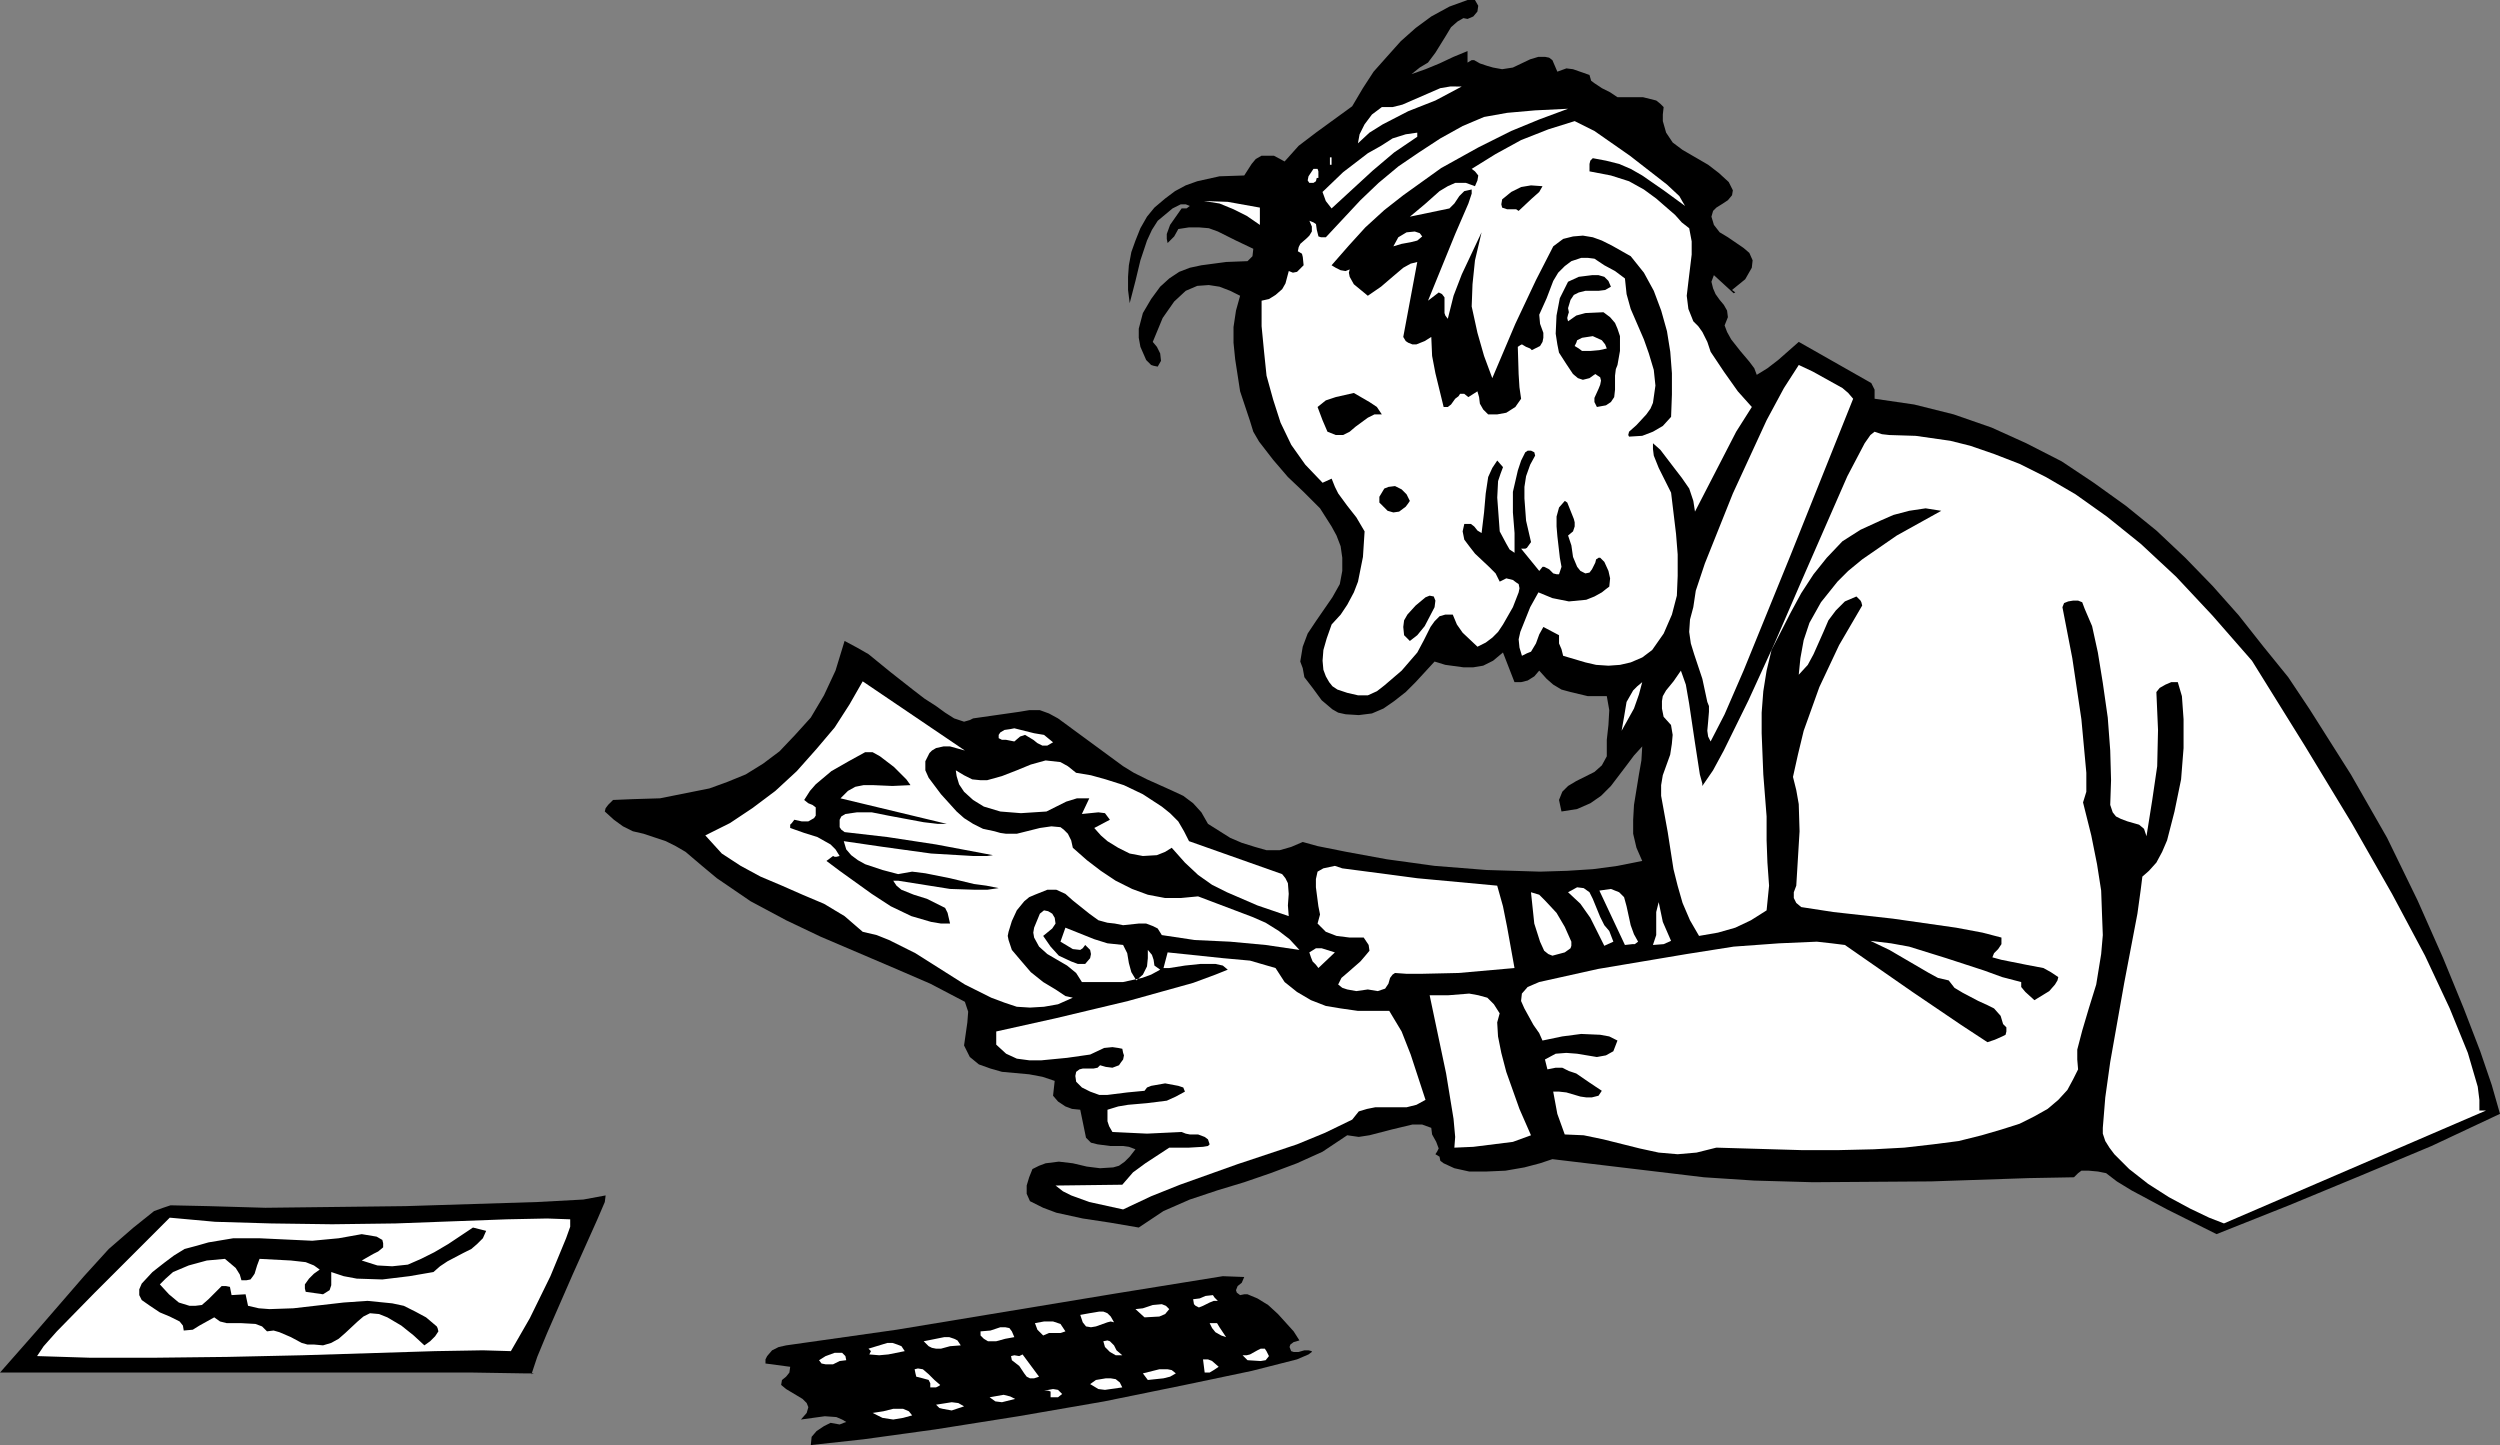 <?xml version="1.0" encoding="UTF-8" standalone="no"?>
<svg
   version="1.0"
   width="129.724mm"
   height="74.984mm"
   id="svg54"
   sodipodi:docname="Artist 4.wmf"
   xmlns:inkscape="http://www.inkscape.org/namespaces/inkscape"
   xmlns:sodipodi="http://sodipodi.sourceforge.net/DTD/sodipodi-0.dtd"
   xmlns="http://www.w3.org/2000/svg"
   xmlns:svg="http://www.w3.org/2000/svg">
  <rect width="100%" height="100%" fill="#808080" stroke="none"/>
  <sodipodi:namedview
     id="namedview54"
     pagecolor="#ffffff"
     bordercolor="#000000"
     borderopacity="0.25"
     inkscape:showpageshadow="2"
     inkscape:pageopacity="0.0"
     inkscape:pagecheckerboard="0"
     inkscape:deskcolor="#d1d1d1"
     inkscape:document-units="mm" />
  <defs
     id="defs1">
    <pattern
       id="WMFhbasepattern"
       patternUnits="userSpaceOnUse"
       width="6"
       height="6"
       x="0"
       y="0" />
  </defs>
  <path
     style="fill:#000000;fill-opacity:1;fill-rule:evenodd;stroke:none"
     d="m 289.264,0 0.646,1.131 -0.162,1.131 -0.808,0.969 -1.131,0.485 -0.808,-0.162 -1.131,0.646 -1.293,1.131 -0.97,1.616 -2.101,3.393 -1.454,1.939 -1.616,0.969 -1.616,1.293 2.747,-0.969 2.747,-1.131 2.747,-1.293 2.747,-1.131 v 2.262 l 0.808,-0.485 h 0.485 l 1.131,0.646 1.454,0.485 1.131,0.323 1.778,0.323 2.101,-0.323 3.394,-1.616 1.616,-0.485 h 1.293 l 0.808,0.162 0.646,0.485 0.97,2.262 1.778,-0.646 1.293,0.162 3.232,1.131 0.323,1.131 0.646,0.485 1.454,0.969 1.616,0.808 1.454,0.969 h 5.01 l 2.586,0.646 0.808,0.646 0.646,0.646 -0.162,1.454 v 1.293 l 0.646,2.262 1.293,1.939 1.939,1.454 5.01,2.908 2.101,1.616 1.939,1.777 0.808,1.616 -0.162,0.969 -0.808,0.969 -0.97,0.646 -1.293,0.808 -0.646,0.646 -0.323,1.131 0.485,1.616 1.131,1.454 1.616,0.969 3.07,2.1 1.131,0.969 0.646,1.454 -0.162,1.454 -1.293,2.262 -2.586,2.1 0.646,0.485 -0.323,0.162 -3.878,-3.555 -0.485,1.293 0.323,1.293 0.485,1.131 0.808,1.131 0.808,0.969 0.646,1.131 0.162,1.293 -0.646,1.616 0.485,1.293 0.808,1.454 1.778,2.262 1.778,2.1 0.97,1.293 0.485,1.293 2.101,-1.293 2.101,-1.616 4.04,-3.555 14.221,8.079 0.646,1.293 v 1.777 l 7.757,1.131 7.757,1.939 7.434,2.585 6.787,3.07 6.949,3.555 6.302,4.201 6.302,4.524 5.979,4.847 5.656,5.332 5.333,5.494 5.171,5.817 4.848,6.14 4.848,5.978 4.202,6.301 8.08,12.764 7.11,12.441 5.979,12.28 5.01,11.31 4.04,9.856 3.232,8.402 2.262,6.625 1.616,5.655 -13.413,6.301 -13.898,5.817 -14.059,5.817 -14.221,5.655 -9.696,-4.847 -6.949,-3.716 -2.909,-1.777 -2.101,-1.616 -1.616,-0.323 -1.778,-0.162 h -1.454 l -0.646,0.485 -0.808,0.808 -8.888,0.162 -19.069,0.646 -23.27,0.162 -11.474,-0.323 -9.858,-0.646 -29.734,-3.555 -2.424,0.808 -3.07,0.808 -3.717,0.646 -3.717,0.162 h -3.394 l -2.909,-0.646 -2.101,-0.969 -0.646,-0.485 -0.162,-0.808 -0.808,-0.485 0.323,-0.485 0.323,-0.646 -0.485,-1.293 -0.808,-1.454 -0.162,-1.293 -1.778,-0.646 h -1.939 l -4.04,0.969 -4.363,1.131 -2.101,0.323 -2.262,-0.323 -4.848,3.232 -5.01,2.262 -5.171,1.939 -5.171,1.777 -5.333,1.616 -5.333,1.777 -5.171,2.262 -4.848,3.232 -5.656,-0.969 -5.333,-0.808 -5.171,-1.131 -2.586,-0.969 -2.586,-1.293 -0.646,-1.454 v -1.616 l 0.485,-1.616 0.646,-1.616 1.293,-0.646 1.293,-0.485 2.586,-0.323 2.747,0.323 2.747,0.646 2.586,0.323 2.586,-0.162 1.131,-0.323 1.131,-0.808 0.97,-0.969 1.131,-1.454 -1.293,-0.485 -1.131,-0.162 h -2.586 l -2.424,-0.323 -1.293,-0.323 -0.97,-0.969 -1.131,-5.494 -1.616,-0.162 -1.293,-0.485 -1.454,-0.969 -0.97,-1.131 0.323,-2.908 -2.424,-0.808 -2.586,-0.485 -5.333,-0.485 -2.262,-0.646 -2.262,-0.808 -1.778,-1.454 -1.131,-2.262 0.646,-4.524 0.162,-2.1 -0.646,-1.939 -6.787,-3.555 -7.11,-3.07 -14.382,-6.14 -6.787,-3.232 -6.949,-3.716 -6.626,-4.524 -2.909,-2.424 -3.232,-2.747 -1.939,-1.131 -1.939,-0.969 -4.363,-1.454 -2.101,-0.485 -1.939,-0.969 -1.778,-1.293 -1.778,-1.616 0.162,-0.646 0.485,-0.646 0.97,-0.969 3.878,-0.162 5.333,-0.162 6.464,-1.293 3.232,-0.646 3.555,-1.293 3.555,-1.454 3.394,-2.1 3.232,-2.424 3.07,-3.232 3.07,-3.393 2.586,-4.363 2.262,-4.847 1.778,-5.817 2.424,1.293 2.262,1.293 4.363,3.555 4.525,3.555 2.101,1.616 2.262,1.454 1.778,1.293 1.778,1.131 1.939,0.646 1.131,-0.323 0.646,-0.323 4.525,-0.646 4.525,-0.646 1.939,-0.323 h 2.101 l 1.778,0.646 1.778,0.969 12.766,9.371 2.101,1.293 2.586,1.293 4.686,2.1 2.424,1.131 1.939,1.454 1.616,1.777 1.293,2.262 4.363,2.747 2.262,0.969 2.586,0.808 2.262,0.646 h 2.586 l 2.262,-0.646 2.262,-0.969 2.909,0.808 5.656,1.131 7.918,1.454 9.373,1.293 10.181,0.808 10.504,0.323 5.333,-0.162 5.01,-0.323 4.848,-0.646 4.848,-0.969 -1.131,-2.585 -0.646,-2.747 v -2.747 l 0.162,-2.908 0.97,-5.978 0.485,-2.747 0.162,-2.747 -1.616,1.777 -1.454,1.939 -3.07,4.039 -1.939,1.939 -2.101,1.454 -2.586,1.131 -3.07,0.485 -0.485,-2.262 0.646,-1.616 1.131,-1.131 1.616,-0.969 3.555,-1.777 1.454,-1.293 0.97,-1.777 v -3.232 l 0.323,-2.908 0.162,-2.908 -0.485,-2.747 h -3.717 l -3.394,-0.808 -1.778,-0.485 -1.616,-0.969 -1.293,-1.131 -1.454,-1.616 -0.97,1.131 -1.293,0.808 -1.293,0.323 h -1.293 l -2.262,-5.817 -1.939,1.616 -1.939,0.969 -1.939,0.323 h -1.939 l -3.555,-0.485 -2.101,-0.646 -3.717,4.039 -1.939,1.939 -2.262,1.777 -2.101,1.454 -2.262,0.969 -2.586,0.323 -2.586,-0.162 -1.454,-0.323 -1.131,-0.646 -2.101,-1.777 -1.778,-2.424 -1.616,-2.1 -0.323,-1.777 -0.485,-1.293 0.485,-2.908 0.97,-2.585 1.616,-2.424 3.232,-4.686 1.454,-2.585 0.485,-2.585 v -2.585 l -0.323,-2.262 -0.808,-2.1 -0.97,-1.777 -2.262,-3.555 -3.232,-3.232 -3.07,-2.908 -2.909,-3.393 -2.747,-3.555 -1.131,-1.939 -0.646,-2.1 -1.939,-5.817 -0.97,-6.301 -0.323,-3.232 v -3.07 l 0.485,-3.232 0.808,-2.908 -1.939,-0.969 -2.101,-0.808 -2.101,-0.323 -2.262,0.162 -2.262,0.969 -2.262,2.1 -2.262,3.232 -1.939,4.686 0.808,0.969 0.646,1.293 0.162,1.454 -0.646,1.131 -0.808,-0.162 -0.485,-0.162 -0.97,-0.969 -1.131,-2.585 -0.323,-1.777 v -1.777 l 0.808,-3.07 1.616,-2.747 1.778,-2.424 1.778,-1.616 1.939,-1.293 2.101,-0.808 2.262,-0.485 4.848,-0.646 4.202,-0.162 0.97,-0.969 0.162,-1.454 -3.394,-1.616 -3.555,-1.777 -1.778,-0.646 -1.939,-0.162 h -1.939 l -2.101,0.323 -0.808,1.454 -1.293,1.293 -0.162,-0.808 v -0.969 l 0.646,-1.777 2.262,-3.232 h 0.97 l 0.646,-0.485 -0.808,-0.323 h -0.97 l -1.616,0.808 -2.909,2.424 -1.131,1.777 -0.97,2.1 -1.293,3.878 -0.97,4.039 -1.131,4.363 -0.323,-2.585 v -2.585 l 0.162,-2.262 0.485,-2.585 0.808,-2.262 0.97,-2.424 1.293,-2.262 1.454,-1.777 2.101,-1.777 1.939,-1.454 2.101,-1.131 2.262,-0.808 4.363,-0.969 4.848,-0.162 1.454,-2.262 0.808,-0.969 1.131,-0.646 h 1.293 1.131 l 2.101,1.131 2.747,-3.07 3.394,-2.585 7.11,-5.17 2.101,-3.555 2.101,-3.232 2.586,-2.908 2.747,-3.07 2.909,-2.585 3.07,-2.262 3.555,-1.939 L 287.809,0 Z"
     id="path1" />
  <path
     style="fill:#ffffff;fill-opacity:1;fill-rule:evenodd;stroke:none"
     d="m 286.678,16.965 -2.424,1.293 -2.747,1.454 -5.333,2.1 -5.01,2.585 -2.586,1.616 -2.262,2.1 0.323,-1.777 0.97,-1.939 1.454,-1.939 1.939,-1.454 h 2.101 l 1.939,-0.485 3.717,-1.616 3.717,-1.616 1.939,-0.323 z"
     id="path2" />
  <path
     style="fill:#ffffff;fill-opacity:1;fill-rule:evenodd;stroke:none"
     d="m 307.524,21.328 -5.656,2.1 -5.494,2.262 -6.464,3.232 -7.272,4.039 -7.434,5.332 -3.717,2.908 -3.717,3.393 -3.232,3.555 -3.394,3.878 0.808,0.485 0.97,0.485 0.97,0.162 0.808,-0.323 -0.162,0.646 0.162,0.808 0.808,1.454 2.747,2.262 2.586,-1.777 2.262,-1.939 2.101,-1.777 1.454,-0.808 1.293,-0.323 -2.747,14.703 0.485,0.808 0.485,0.323 0.808,0.323 h 0.808 l 1.616,-0.646 1.293,-0.808 0.162,3.716 0.646,3.393 1.616,6.625 h 0.808 l 0.646,-0.485 0.808,-1.131 0.646,-0.485 0.323,-0.485 h 0.808 l 0.808,0.646 1.778,-1.131 0.323,1.131 0.162,1.293 0.646,1.131 0.97,0.969 h 1.778 l 1.778,-0.323 1.778,-1.131 1.131,-1.616 -0.323,-2.262 -0.162,-2.585 -0.162,-5.332 0.485,-0.323 0.323,-0.162 0.808,0.485 0.808,0.323 0.323,0.323 0.646,-0.323 0.97,-0.485 0.485,-0.808 0.162,-0.808 v -0.969 l -0.646,-1.777 -0.162,-1.777 1.454,-3.232 1.293,-3.393 0.97,-1.616 1.293,-1.293 1.293,-0.969 1.939,-0.646 h 1.293 l 1.293,0.162 1.939,1.293 2.101,1.131 1.939,1.454 0.323,3.07 0.808,2.908 2.586,5.978 0.97,2.747 0.97,3.232 0.323,3.07 -0.485,3.393 -0.485,1.131 -0.808,1.131 -1.939,2.1 -1.454,1.293 -0.162,0.646 0.162,0.323 2.586,-0.162 2.101,-0.808 1.939,-1.131 1.616,-1.777 0.162,-4.363 v -4.201 l -0.323,-4.201 -0.646,-4.039 -1.131,-4.039 -1.454,-3.878 -1.939,-3.555 -2.586,-3.232 -3.717,-2.1 -1.939,-0.969 -1.778,-0.646 -1.939,-0.323 -1.939,0.162 -1.939,0.485 -1.939,1.454 -3.394,6.625 -4.04,8.563 -4.525,10.664 -1.616,-4.363 -1.293,-4.524 -1.131,-5.17 0.162,-4.363 0.485,-4.686 1.293,-5.494 -3.878,8.24 -1.616,4.201 -1.131,4.524 -0.485,-0.646 -0.162,-0.485 v -1.616 -1.454 l -0.485,-0.646 -0.646,-0.323 -2.101,1.616 5.333,-13.088 2.586,-5.978 0.646,-1.939 V 37.162 l -1.454,0.323 -0.97,0.969 -0.97,1.454 -0.97,0.969 -7.757,1.616 2.909,-2.424 2.909,-2.585 1.616,-0.969 1.454,-0.646 h 2.101 l 1.778,0.646 0.485,-1.131 0.162,-0.969 -0.646,-0.808 -0.646,-0.485 4.686,-2.908 5.01,-2.747 5.333,-2.1 5.171,-1.616 3.878,1.939 6.949,4.847 7.272,5.655 2.424,2.262 0.646,1.131 0.485,0.808 -4.202,-3.07 -4.202,-2.908 -2.262,-1.293 -2.262,-0.969 -2.586,-0.646 -2.586,-0.485 -0.485,0.485 -0.162,0.646 v 1.454 l 4.202,0.808 3.555,1.131 2.909,1.616 2.424,1.777 3.717,3.232 1.293,1.454 1.454,1.131 0.485,2.585 v 2.585 l -0.646,5.332 -0.323,2.747 0.323,2.585 0.97,2.424 0.97,0.969 0.808,1.131 0.97,1.939 0.646,1.939 2.586,3.878 2.747,3.878 2.747,3.07 -3.07,4.847 -2.747,5.332 -5.333,10.341 -0.323,-2.1 -0.808,-2.424 -1.454,-2.1 -1.616,-2.1 -2.586,-3.393 -1.454,-1.293 v 1.131 l 0.162,1.293 0.97,2.424 2.424,4.847 0.97,8.079 0.323,4.039 v 4.201 l -0.162,3.878 -0.97,3.716 -1.616,3.716 -2.262,3.232 -1.939,1.454 -2.262,0.969 -2.101,0.485 -2.262,0.162 -2.424,-0.162 -2.101,-0.485 -4.363,-1.293 -0.323,-1.293 -0.485,-1.131 v -1.616 l -3.07,-1.616 -0.808,1.454 -0.646,1.777 -0.97,1.616 -0.808,0.323 -0.97,0.485 -0.485,-1.616 -0.162,-1.616 0.323,-1.454 0.646,-1.616 1.293,-3.232 1.616,-2.908 2.747,1.131 3.232,0.646 3.394,-0.323 1.616,-0.646 1.454,-0.808 0.808,-0.646 0.646,-0.485 0.162,-1.616 -0.323,-1.454 -0.808,-1.777 -0.808,-0.808 h -0.323 l -0.485,0.323 -0.162,0.646 -0.646,1.293 -0.485,0.646 -0.808,0.162 -0.97,-0.485 -0.646,-0.808 -0.808,-1.939 -0.323,-2.262 -0.646,-1.939 0.97,-0.808 0.323,-0.969 v -0.808 l -0.162,-0.646 -0.646,-1.616 -0.646,-1.616 -0.485,-0.323 -1.131,1.293 -0.485,1.777 v 1.939 l 0.162,1.939 0.485,4.201 0.323,1.777 -0.485,1.454 h -0.485 l -0.646,-0.162 -0.808,-0.808 -0.97,-0.485 h -0.323 l -0.646,0.808 -3.555,-4.363 h 0.808 l 0.323,-0.162 0.808,-1.131 -0.97,-4.201 -0.323,-4.363 v -2.262 l 0.323,-2.1 0.808,-2.262 0.97,-1.777 -0.162,-0.646 -0.646,-0.323 h -0.646 l -0.485,0.323 -0.808,1.616 -0.646,1.939 -0.97,4.201 v 4.039 l 0.323,4.039 v 3.878 l -0.97,-0.646 -0.646,-1.131 -1.293,-2.424 -0.485,-6.625 0.162,-3.232 0.485,-1.454 0.485,-1.293 -1.131,-1.293 -0.97,1.454 -0.808,1.777 -0.485,3.232 -0.323,3.716 -0.485,4.039 -0.808,-0.485 -0.646,-0.808 -0.646,-0.485 h -1.293 l -0.323,1.454 0.323,1.616 0.97,1.293 1.131,1.454 2.747,2.585 1.293,1.293 0.808,1.616 0.646,-0.323 0.646,-0.323 1.293,0.323 0.646,0.485 0.485,0.323 0.162,0.808 -0.162,0.808 -1.131,2.908 -1.939,3.393 -0.97,1.454 -1.131,1.131 -1.293,0.969 -1.616,0.808 -2.909,-2.747 -1.131,-1.616 -0.808,-1.939 h -1.454 l -1.131,0.323 -0.97,0.969 -0.808,1.131 -1.293,2.585 -1.293,2.424 -3.07,3.555 -3.394,2.908 -1.454,1.131 -1.778,0.808 h -1.939 l -2.101,-0.485 -1.939,-0.646 -0.97,-0.646 -0.646,-0.808 -0.646,-1.131 -0.485,-1.293 -0.162,-1.777 0.162,-2.1 0.646,-2.262 0.97,-2.747 1.778,-1.939 1.293,-1.939 1.293,-2.424 0.808,-2.1 0.97,-4.847 0.323,-5.009 -1.616,-2.747 -1.778,-2.262 -1.778,-2.424 -0.646,-1.293 -0.646,-1.616 -1.778,0.808 -3.394,-3.555 -2.747,-3.878 -2.101,-4.363 -1.454,-4.524 -1.293,-4.686 -0.485,-4.686 -0.485,-5.009 v -5.009 l 1.454,-0.323 1.293,-0.808 1.293,-1.131 0.646,-1.131 0.646,-2.424 0.808,0.323 0.808,-0.162 1.293,-1.293 -0.162,-1.616 -0.162,-0.646 -0.808,-0.485 0.162,-0.808 0.323,-0.646 1.293,-1.131 0.485,-0.485 0.485,-0.808 v -0.969 l -0.485,-1.131 0.808,0.323 0.485,0.323 0.162,1.131 0.323,1.293 0.485,0.162 h 0.97 l 6.787,-7.271 3.555,-3.393 3.878,-3.232 4.04,-2.747 4.202,-2.747 4.363,-2.424 4.202,-1.777 4.525,-0.808 5.494,-0.485 z"
     id="path3" />
  <path
     style="fill:#ffffff;fill-opacity:1;fill-rule:evenodd;stroke:none"
     d="m 277.952,26.014 v 0.808 l -4.525,3.07 -4.202,3.555 -8.08,7.432 -1.131,-1.454 -0.646,-1.777 4.04,-3.878 4.848,-3.716 2.586,-1.454 2.262,-1.454 2.586,-0.808 z"
     id="path4" />
  <path
     style="fill:#ffffff;fill-opacity:1;fill-rule:evenodd;stroke:none"
     d="m 260.822,30.861 h 0.323 v 1.454 h -0.323 z"
     id="path5" />
  <path
     style="fill:#ffffff;fill-opacity:1;fill-rule:evenodd;stroke:none"
     d="m 258.56,34.9 h -0.323 l -0.162,0.646 -0.485,0.323 h -0.808 l -0.323,-0.485 0.162,-0.808 0.97,-1.454 h 0.808 l 0.162,0.485 v 0.808 z"
     id="path6" />
  <path
     style="fill:#000000;fill-opacity:1;fill-rule:evenodd;stroke:none"
     d="m 302.515,36.516 -0.646,1.131 -1.454,1.293 -2.586,2.424 -0.485,-0.323 h -0.646 -1.131 l -0.485,-0.162 -0.485,-0.162 -0.162,-0.646 0.162,-0.969 1.778,-1.454 1.939,-0.969 1.939,-0.323 z"
     id="path7" />
  <path
     style="fill:#ffffff;fill-opacity:1;fill-rule:evenodd;stroke:none"
     d="m 247.086,44.11 -2.586,-1.777 -2.586,-1.293 -2.747,-1.131 -3.07,-0.485 4.686,0.162 6.302,1.131 z"
     id="path8" />
  <path
     style="fill:#ffffff;fill-opacity:1;fill-rule:evenodd;stroke:none"
     d="m 278.921,46.372 -0.97,0.808 -1.293,0.323 -1.778,0.323 -1.616,0.485 0.97,-1.777 1.616,-0.969 1.616,-0.162 0.97,0.323 z"
     id="path9" />
  <path
     style="fill:#000000;fill-opacity:1;fill-rule:evenodd;stroke:none"
     d="m 315.928,56.228 -1.131,0.646 -1.293,0.162 h -2.586 l -1.293,0.323 -0.97,0.485 -0.646,0.969 -0.485,1.616 0.162,0.808 -0.162,0.485 -0.162,0.646 0.162,0.646 1.616,-1.131 1.778,-0.485 3.555,-0.162 1.293,0.969 0.97,1.131 0.485,1.131 0.485,1.454 v 2.908 l -0.485,2.747 -0.323,0.808 -0.162,1.293 v 2.747 l -0.162,1.454 -0.646,0.969 -0.97,0.646 -1.778,0.323 -0.485,-0.969 v -0.808 l 0.808,-1.777 0.323,-0.808 0.162,-0.808 -0.162,-0.646 -0.97,-0.646 -1.131,0.808 -1.293,0.323 -0.97,-0.323 -0.97,-0.808 -1.293,-1.939 -1.454,-2.262 -0.323,-1.616 -0.323,-2.1 0.162,-3.555 0.646,-3.393 1.616,-3.232 2.101,-0.969 2.586,-0.323 h 1.293 l 1.131,0.323 0.808,0.808 z"
     id="path10" />
  <path
     style="fill:#ffffff;fill-opacity:1;fill-rule:evenodd;stroke:none"
     d="m 315.12,68.346 -1.454,0.323 -1.778,0.162 h -1.616 l -0.646,-0.485 -0.808,-0.485 0.323,-0.646 0.162,-0.485 0.97,-0.485 2.101,-0.323 1.778,0.808 0.646,0.808 z"
     id="path11" />
  <path
     style="fill:#ffffff;fill-opacity:1;fill-rule:evenodd;stroke:none"
     d="m 363.438,78.202 -12.282,30.699 -9.211,22.621 -3.717,8.563 -2.747,5.332 -0.485,-0.969 -0.162,-1.131 0.162,-1.777 0.162,-1.939 v -1.131 l -0.323,-0.808 -0.485,-2.262 -0.485,-2.262 -1.616,-4.847 -0.646,-2.1 -0.323,-2.262 0.162,-2.424 0.646,-2.424 0.485,-3.232 1.778,-5.332 5.494,-13.734 6.626,-14.38 3.394,-6.301 2.909,-4.524 2.747,1.293 2.909,1.616 2.909,1.616 1.131,0.969 z"
     id="path12" />
  <path
     style="fill:#000000;fill-opacity:1;fill-rule:evenodd;stroke:none"
     d="m 271.003,81.272 h -1.454 l -1.293,0.646 -2.424,1.777 -1.131,0.969 -1.293,0.646 h -1.454 l -1.616,-0.646 -0.97,-2.262 -0.97,-2.585 1.616,-1.293 1.939,-0.646 3.555,-0.808 3.07,1.777 1.454,0.969 z"
     id="path13" />
  <path
     style="fill:#ffffff;fill-opacity:1;fill-rule:evenodd;stroke:none"
     d="m 441.652,129.583 10.342,16.642 9.211,15.188 7.918,13.895 6.464,12.118 4.848,10.341 3.555,8.725 1.939,6.625 0.323,2.585 v 2.1 h 1.293 l -51.389,22.136 -2.909,-1.131 -3.717,-1.777 -4.202,-2.262 -4.04,-2.585 -3.717,-2.908 -2.909,-2.908 -0.97,-1.293 -0.808,-1.293 -0.485,-1.454 v -1.131 l 0.485,-5.978 0.97,-6.948 2.747,-15.511 2.586,-13.572 0.646,-4.686 0.323,-2.585 1.293,-1.131 1.454,-1.616 1.131,-2.1 0.97,-2.262 1.454,-5.655 1.293,-6.301 0.485,-6.14 v -5.655 l -0.323,-4.524 -0.808,-2.747 h -1.293 l -1.131,0.485 -1.131,0.646 -0.646,0.808 0.323,7.432 -0.162,7.109 -0.97,6.625 -1.131,7.109 -0.485,-1.454 -0.97,-0.808 -2.262,-0.646 -1.293,-0.485 -0.97,-0.485 -0.646,-0.808 -0.485,-1.454 0.162,-4.847 -0.162,-5.817 -0.485,-6.463 -0.97,-6.786 -0.97,-5.978 -1.131,-5.17 -1.454,-3.393 -0.485,-1.293 -0.808,-0.323 h -0.97 l -0.97,0.162 -0.808,0.323 -0.323,0.808 1.939,10.018 1.778,11.957 0.97,10.502 v 3.716 l -0.646,2.1 1.616,6.463 1.131,5.655 0.808,5.17 0.162,4.524 0.162,4.201 -0.323,3.716 -0.97,5.978 -1.454,4.686 -1.293,4.363 -0.97,3.716 v 1.939 l 0.162,1.939 -0.97,1.939 -1.131,2.1 -1.778,1.939 -2.101,1.777 -2.586,1.454 -2.909,1.454 -3.555,1.131 -3.878,1.131 -4.525,1.131 -5.01,0.646 -5.656,0.646 -5.979,0.323 -6.787,0.162 h -7.434 l -16.645,-0.485 -3.878,0.969 -3.717,0.323 -3.717,-0.323 -3.717,-0.808 -7.11,-1.777 -3.878,-0.808 -3.717,-0.162 -1.454,-4.039 -0.808,-4.363 h 1.131 l 1.454,0.162 2.747,0.808 1.131,0.162 h 1.131 l 1.293,-0.323 0.646,-0.969 -2.424,-1.616 -2.586,-1.777 -1.454,-0.485 -1.293,-0.646 h -1.293 l -1.616,0.323 -0.485,-1.939 2.101,-1.131 2.101,-0.162 2.101,0.162 1.939,0.323 1.939,0.323 1.778,-0.323 1.454,-0.808 0.808,-2.1 -1.616,-0.808 -1.778,-0.323 -3.717,-0.162 -3.717,0.485 -3.878,0.808 -0.646,-1.454 -1.131,-1.616 -1.778,-3.232 -0.646,-1.454 0.162,-1.454 1.131,-1.293 2.262,-0.969 11.635,-2.585 17.291,-2.908 9.211,-1.454 8.888,-0.646 7.434,-0.323 2.909,0.323 2.586,0.323 13.251,9.21 9.534,6.463 5.171,3.393 1.454,-0.485 1.454,-0.646 0.646,-0.323 0.162,-0.646 v -0.808 l -0.646,-0.646 -0.485,-1.616 -1.293,-1.454 -1.293,-0.646 -1.778,-0.808 -3.07,-1.616 -1.616,-0.969 -1.131,-1.454 -2.101,-0.485 -1.778,-0.969 -3.878,-2.262 -3.878,-2.262 -3.717,-1.777 4.04,0.485 3.555,0.646 7.272,2.262 7.434,2.424 3.555,1.293 3.717,0.969 v 0.323 0.646 l 0.808,0.969 1.778,1.616 2.909,-1.777 1.131,-1.293 0.485,-0.808 0.162,-0.646 -1.454,-0.969 -1.454,-0.808 -3.394,-0.646 -3.232,-0.646 -1.616,-0.323 -1.778,-0.485 0.323,-0.808 0.808,-0.808 0.646,-0.969 v -1.293 l -3.717,-0.969 -5.171,-0.969 -12.443,-1.777 -11.635,-1.293 -6.302,-0.969 -0.97,-0.808 -0.485,-0.969 v -1.131 l 0.485,-1.293 0.646,-10.664 -0.162,-5.332 -0.485,-2.747 -0.646,-2.585 0.97,-4.363 1.131,-4.686 3.07,-8.563 3.878,-8.24 4.525,-7.756 -0.162,-0.646 -0.162,-0.323 -0.808,-0.808 -2.262,0.969 -1.778,1.777 -1.454,1.939 -0.97,2.262 -1.939,4.363 -1.131,2.1 -1.778,1.939 0.323,-3.232 0.646,-3.555 1.131,-3.393 2.262,-4.039 3.232,-4.039 2.101,-2.1 2.747,-2.262 6.787,-4.686 8.726,-4.847 -3.07,-0.485 -3.232,0.485 -3.07,0.808 -2.586,1.131 -3.878,1.777 -3.555,2.262 -3.07,3.232 -2.586,3.232 -2.424,3.716 -2.101,3.878 -3.717,7.271 -0.97,4.039 -0.646,4.039 -0.323,4.201 v 4.039 l 0.323,8.079 0.646,8.24 v 4.686 l 0.162,4.363 0.323,4.524 -0.485,4.847 -3.07,1.939 -3.07,1.454 -3.394,0.969 -3.717,0.646 -1.778,-3.07 -1.454,-3.393 -0.97,-3.393 -0.808,-3.232 -1.131,-7.271 -1.293,-7.109 v -2.1 l 0.323,-1.939 1.454,-4.039 0.323,-2.1 0.162,-1.777 -0.323,-1.939 -1.454,-1.616 -0.323,-1.616 v -1.454 l 0.162,-0.969 0.646,-1.131 1.454,-1.777 1.454,-2.1 0.97,2.747 0.646,3.716 1.131,7.594 0.97,6.301 0.485,1.777 v 0.485 l 2.101,-3.07 2.101,-3.878 4.848,-9.856 5.171,-11.31 5.171,-11.957 9.05,-20.682 3.394,-6.463 1.131,-1.616 0.808,-0.646 1.454,0.485 1.454,0.162 5.171,0.162 6.787,0.969 3.878,0.969 4.686,1.616 5.01,1.939 5.171,2.585 5.818,3.393 6.141,4.363 6.626,5.332 6.949,6.463 7.11,7.594 z"
     id="path14" />
  <path
     style="fill:#000000;fill-opacity:1;fill-rule:evenodd;stroke:none"
     d="m 276.497,98.238 -0.323,0.485 -0.485,0.646 -1.293,0.969 -1.131,0.162 -1.131,-0.323 -0.808,-0.808 -0.808,-0.808 v -1.131 l 0.485,-0.808 0.485,-0.808 0.808,-0.323 1.293,-0.162 1.293,0.646 0.97,0.969 z"
     id="path15" />
  <path
     style="fill:#000000;fill-opacity:1;fill-rule:evenodd;stroke:none"
     d="m 281.345,119.081 -1.939,3.716 -1.454,1.777 -1.454,1.131 -1.131,-1.131 -0.162,-1.616 0.162,-1.293 0.646,-1.131 1.616,-1.777 1.939,-1.616 0.808,-0.323 0.808,0.162 0.323,0.808 z"
     id="path16" />
  <path
     style="fill:#ffffff;fill-opacity:1;fill-rule:evenodd;stroke:none"
     d="m 189.233,147.195 -2.909,-0.808 h -1.293 l -1.454,0.323 -0.808,0.485 -0.485,0.485 -0.808,1.616 v 1.777 l 0.646,1.454 2.424,3.232 3.07,3.393 1.454,1.293 1.778,1.131 1.939,0.969 2.262,0.485 1.131,0.323 1.131,0.162 h 2.101 l 4.525,-1.131 2.262,-0.323 1.778,0.162 0.646,0.485 0.808,0.808 0.646,1.293 0.323,1.454 2.747,2.424 2.747,2.1 2.909,1.939 3.232,1.616 3.07,1.131 3.394,0.646 h 3.07 l 3.394,-0.323 10.666,4.039 2.586,1.131 2.586,1.616 2.101,1.616 1.939,2.1 -6.626,-0.969 -6.949,-0.646 -6.949,-0.323 -6.464,-0.969 -0.808,-1.293 -0.97,-0.485 -1.293,-0.485 h -1.454 l -3.07,0.323 -1.616,-0.323 -1.454,-0.162 -1.778,-0.485 -1.778,-1.293 -3.232,-2.585 -1.454,-1.293 -1.778,-0.808 h -1.778 l -2.424,0.969 -1.131,0.485 -0.97,0.808 -1.454,1.777 -0.97,2.1 -0.646,2.1 -0.162,0.808 0.162,0.808 0.646,1.939 1.778,2.1 1.939,2.262 2.424,1.939 2.424,1.454 1.939,1.293 1.454,0.323 -2.909,1.293 -2.747,0.485 -2.747,0.162 -2.586,-0.162 -2.424,-0.808 -2.586,-0.969 -5.171,-2.585 -9.696,-6.14 -5.171,-2.585 -2.424,-0.969 -2.747,-0.646 -3.555,-3.07 -4.04,-2.424 -4.202,-1.777 -4.04,-1.777 -4.202,-1.777 -3.878,-2.1 -3.717,-2.424 -1.616,-1.777 -1.616,-1.777 4.848,-2.424 4.363,-2.908 4.525,-3.393 4.202,-3.878 3.878,-4.363 3.555,-4.201 2.909,-4.524 2.586,-4.524 z"
     id="path17" />
  <path
     style="fill:#ffffff;fill-opacity:1;fill-rule:evenodd;stroke:none"
     d="m 318.028,143.317 0.485,-2.747 0.485,-2.908 1.293,-2.262 0.808,-0.808 0.97,-0.808 -0.646,2.424 -0.97,2.747 z"
     id="path18" />
  <path
     style="fill:#ffffff;fill-opacity:1;fill-rule:evenodd;stroke:none"
     d="m 206.525,145.579 -1.131,0.646 h -0.97 l -0.97,-0.485 -0.808,-0.646 -0.808,-0.485 -0.808,-0.485 -0.97,0.323 -1.131,0.969 -1.616,-0.323 h -0.808 l -0.646,-0.323 v -0.646 l 0.323,-0.485 0.808,-0.485 1.131,-0.162 0.808,-0.162 1.939,0.485 1.939,0.485 1.939,0.323 z"
     id="path19" />
  <path
     style="fill:#000000;fill-opacity:1;fill-rule:evenodd;stroke:none"
     d="m 178.568,153.981 -3.555,0.162 -3.717,-0.162 h -1.939 l -1.616,0.323 -1.454,0.808 -1.454,1.454 20.846,5.009 h -1.778 l -2.747,-0.323 -6.949,-1.293 -3.232,-0.646 h -2.909 l -2.262,0.323 -0.808,0.485 -0.323,0.646 v 1.454 l 0.323,0.485 0.646,0.485 8.403,0.969 9.534,1.454 11.15,2.1 -1.131,0.162 h -2.747 l -8.242,-0.485 -9.373,-1.293 -7.757,-1.131 0.485,1.616 0.97,1.131 1.293,0.969 1.454,0.808 3.394,1.131 3.07,0.808 2.747,-0.485 2.586,0.323 4.848,0.969 4.686,1.131 2.424,0.323 2.424,0.485 -2.262,0.323 h -2.262 l -5.01,-0.162 -10.181,-1.616 h -0.97 l 0.646,0.969 0.97,0.808 2.424,0.969 2.586,0.808 2.586,1.293 0.97,0.485 0.485,0.969 0.485,2.1 h -1.778 l -1.939,-0.323 -3.878,-1.131 -4.04,-1.939 -3.717,-2.424 -6.302,-4.524 -2.586,-1.939 1.293,-0.969 0.323,0.162 h 0.323 l 0.646,-0.162 -0.808,-1.293 -0.97,-0.969 -2.586,-1.454 -2.586,-0.808 -2.747,-0.969 v -0.646 l 0.323,-0.323 0.485,-0.646 1.454,0.323 h 1.293 l 1.131,-0.646 0.323,-0.485 v -0.808 -0.808 l -0.646,-0.485 -0.808,-0.323 -0.808,-0.646 1.131,-1.777 1.131,-1.293 3.07,-2.585 3.394,-1.939 3.232,-1.777 h 1.454 l 1.454,0.808 2.747,2.1 2.424,2.424 z"
     id="path20" />
  <path
     style="fill:#ffffff;fill-opacity:1;fill-rule:evenodd;stroke:none"
     d="m 233.189,164.968 18.261,6.463 0.646,0.808 0.485,0.969 0.162,2.1 -0.162,2.262 0.162,2.1 -6.141,-2.1 -5.979,-2.585 -2.909,-1.454 -2.747,-1.939 -2.586,-2.424 -2.586,-2.908 -1.293,0.808 -1.616,0.646 -2.747,0.162 -2.586,-0.485 -2.262,-1.131 -2.101,-1.293 -1.293,-1.131 -1.293,-1.454 3.07,-1.616 -0.485,-0.646 -0.485,-0.646 -1.293,-0.162 -3.232,0.323 1.454,-3.07 h -2.424 l -2.101,0.646 -3.878,1.939 -5.01,0.323 -4.04,-0.323 -3.232,-0.969 -2.101,-1.293 -1.778,-1.616 -0.97,-1.454 -0.485,-1.616 -0.162,-1.131 1.616,0.969 1.616,0.808 1.616,0.162 h 1.293 l 2.909,-0.808 2.909,-1.131 2.747,-1.131 2.909,-0.808 1.454,0.162 1.454,0.162 1.454,0.808 1.616,1.293 2.909,0.485 2.909,0.808 3.555,1.131 3.717,1.777 3.717,2.424 1.616,1.293 1.616,1.616 1.131,1.939 z"
     id="path21" />
  <path
     style="fill:#ffffff;fill-opacity:1;fill-rule:evenodd;stroke:none"
     d="m 293.627,173.693 1.131,4.039 0.808,4.039 1.454,8.079 -10.989,0.969 -7.272,0.162 h -2.909 l -2.262,-0.162 -0.485,0.323 -0.485,0.646 -0.323,1.131 -0.646,0.969 -0.485,0.162 -0.97,0.323 -1.939,-0.323 -2.262,0.323 -1.778,-0.323 -0.97,-0.323 -0.808,-0.646 0.646,-1.293 1.131,-0.969 2.586,-2.262 0.97,-1.131 0.808,-0.969 -0.162,-1.131 -0.97,-1.454 h -2.747 l -2.586,-0.323 -2.101,-0.808 -1.616,-1.616 0.485,-1.777 -0.323,-1.616 -0.485,-3.716 v -1.616 l 0.323,-1.454 1.131,-0.646 2.262,-0.485 1.454,0.485 3.717,0.485 10.989,1.454 z"
     id="path22" />
  <path
     style="fill:#ffffff;fill-opacity:1;fill-rule:evenodd;stroke:none"
     d="m 315.604,182.58 0.808,2.1 -1.778,0.808 -2.747,-5.494 -1.939,-2.747 -2.424,-2.262 1.778,-0.969 1.293,0.162 1.131,0.808 0.646,1.293 1.454,3.555 0.808,1.616 z"
     id="path23" />
  <path
     style="fill:#ffffff;fill-opacity:1;fill-rule:evenodd;stroke:none"
     d="m 321.26,184.68 -0.646,0.485 h -0.485 l -1.454,0.162 -5.01,-10.664 2.262,-0.323 1.616,0.646 0.97,0.969 0.485,1.777 0.808,3.716 0.646,1.777 z"
     id="path24" />
  <path
     style="fill:#ffffff;fill-opacity:1;fill-rule:evenodd;stroke:none"
     d="m 308.171,184.68 v 0.808 l -0.162,0.485 -1.131,0.808 -2.424,0.646 -0.808,-0.323 -0.808,-0.646 -0.808,-1.777 -1.131,-3.555 -0.646,-6.14 1.616,0.485 1.131,1.131 2.262,2.424 1.616,2.747 z"
     id="path25" />
  <path
     style="fill:#ffffff;fill-opacity:1;fill-rule:evenodd;stroke:none"
     d="m 327.724,184.519 -1.454,0.646 -2.101,0.162 0.646,-1.939 v -2.262 -2.262 l 0.485,-1.939 0.808,3.878 z"
     id="path26" />
  <path
     style="fill:#ffffff;fill-opacity:1;fill-rule:evenodd;stroke:none"
     d="m 206.848,179.995 0.162,1.131 -0.646,0.969 -1.778,1.454 1.454,2.1 1.616,1.777 2.424,1.131 1.293,0.485 h 1.454 l 0.97,-1.131 0.162,-0.808 -0.162,-0.808 -0.97,-0.969 -0.485,0.646 -0.485,0.323 -1.454,-0.162 -2.424,-1.454 0.97,-2.747 5.656,2.262 2.586,0.808 3.07,0.323 0.808,1.616 0.323,1.939 0.485,1.777 0.97,1.616 1.293,-1.131 0.808,-1.616 0.162,-1.616 v -1.616 l 0.808,0.969 0.323,0.969 0.162,1.131 1.131,0.808 -1.778,0.969 -1.778,0.646 -3.717,0.808 h -8.08 l -1.131,-1.777 -1.778,-1.454 -3.878,-2.262 -1.616,-1.454 -0.97,-1.777 -0.162,-0.969 0.162,-0.969 1.131,-2.747 0.808,-0.646 0.808,0.162 0.808,0.485 z"
     id="path27" />
  <path
     style="fill:#ffffff;fill-opacity:1;fill-rule:evenodd;stroke:none"
     d="m 258.56,189.851 -0.485,-0.646 -0.646,-0.646 -0.323,-0.808 -0.323,-0.969 1.293,-0.808 h 1.131 l 2.586,0.808 z"
     id="path28" />
  <path
     style="fill:#ffffff;fill-opacity:1;fill-rule:evenodd;stroke:none"
     d="m 250.157,189.851 1.778,2.747 2.424,1.939 2.747,1.616 2.909,1.131 2.909,0.485 3.394,0.485 h 6.141 l 2.424,4.039 1.778,4.524 2.909,8.887 -1.778,0.969 -1.939,0.485 h -1.939 -2.262 -1.939 l -1.616,0.323 -1.616,0.485 -1.293,1.616 -5.333,2.585 -5.494,2.262 -11.635,3.878 -11.312,4.039 -5.656,2.262 -5.494,2.585 -6.626,-1.454 -3.555,-1.293 -1.616,-0.808 -1.454,-1.131 13.09,-0.162 2.101,-2.424 2.424,-1.777 4.686,-3.07 h 3.878 l 2.747,-0.162 0.97,-0.162 0.323,-0.323 -0.323,-0.969 -0.646,-0.485 -1.293,-0.485 h -1.616 l -0.808,-0.162 -0.808,-0.323 -6.787,0.323 -6.787,-0.323 -0.646,-1.131 -0.323,-0.969 v -2.262 l 2.101,-0.646 1.939,-0.323 3.717,-0.323 3.878,-0.485 1.778,-0.808 1.778,-0.969 -0.323,-0.808 -0.97,-0.323 -2.586,-0.485 -2.747,0.485 -0.808,0.323 -0.485,0.646 -3.394,0.323 -3.878,0.485 h -1.616 l -1.778,-0.646 -1.616,-0.808 -1.131,-1.131 -0.162,-1.131 0.162,-0.808 0.646,-0.485 0.646,-0.162 h 2.101 l 0.808,-0.162 0.485,-0.485 1.131,0.323 1.293,0.162 1.293,-0.485 0.323,-0.485 0.485,-0.646 0.162,-0.808 -0.162,-0.485 -0.162,-0.808 -0.808,-0.162 -1.131,-0.162 -1.616,0.162 -2.747,1.293 -4.525,0.646 -5.01,0.485 h -2.424 l -2.424,-0.323 -2.101,-0.969 -1.939,-1.777 v -2.585 l 11.635,-2.585 14.221,-3.393 12.766,-3.555 4.363,-1.616 2.424,-0.969 -0.97,-0.808 -1.454,-0.323 h -2.909 l -3.07,0.323 -3.07,0.485 h -1.131 l 0.808,-3.07 10.827,1.131 5.333,0.485 z"
     id="path29" />
  <path
     style="fill:#ffffff;fill-opacity:1;fill-rule:evenodd;stroke:none"
     d="m 294.112,198.737 -0.485,1.777 0.162,2.747 0.646,3.232 0.97,3.716 2.586,7.271 2.262,5.17 -3.555,1.293 -3.878,0.485 -3.878,0.485 -3.717,0.162 0.162,-2.1 -0.323,-3.555 -1.454,-8.887 -3.232,-15.35 h 3.717 l 4.04,-0.323 1.778,0.323 1.778,0.485 1.293,1.293 z"
     id="path30" />
  <path
     style="fill:#000000;fill-opacity:1;fill-rule:evenodd;stroke:none"
     d="m 104.232,269.507 0.485,-0.162 h -1.939 L 92.758,269.184 H 58.014 0 l 7.11,-8.079 9.373,-10.826 4.848,-5.332 4.848,-4.201 4.04,-3.232 1.778,-0.646 1.454,-0.485 7.434,0.162 11.15,0.323 27.472,-0.323 25.856,-0.808 9.05,-0.485 4.363,-0.808 -0.162,1.293 -1.454,3.393 -4.848,10.826 -5.01,11.472 -1.939,4.686 z"
     id="path31" />
  <path
     style="fill:#ffffff;fill-opacity:1;fill-rule:evenodd;stroke:none"
     d="m 111.827,239.131 v 1.454 l -0.808,2.262 -3.07,7.432 -4.04,8.24 -3.717,6.463 -5.494,-0.162 -9.373,0.162 -26.018,0.808 -14.706,0.323 -14.221,0.162 H 17.614 l -10.342,-0.323 1.293,-1.939 2.586,-2.908 7.434,-7.594 14.706,-14.703 8.888,0.808 10.989,0.323 11.958,0.162 12.443,-0.162 21.816,-0.808 7.918,-0.162 z"
     id="path32" />
  <path
     style="fill:#000000;fill-opacity:1;fill-rule:evenodd;stroke:none"
     d="m 95.344,241.393 -0.646,1.454 -1.131,1.131 -1.131,0.969 -1.616,0.808 -3.07,1.616 -1.454,0.969 -1.293,1.131 -4.686,0.808 -5.333,0.646 -5.01,-0.162 -2.586,-0.485 -2.424,-0.808 v 2.585 l -0.323,0.969 -1.293,0.808 -3.394,-0.485 -0.162,-0.646 v -0.808 l 0.808,-1.131 0.97,-0.969 1.131,-0.808 -1.131,-0.808 -1.616,-0.646 -2.909,-0.323 -6.141,-0.323 -0.485,1.293 -0.485,1.616 -0.323,0.485 -0.485,0.646 -0.808,0.162 h -0.97 l -0.323,-1.131 -0.808,-1.293 -2.101,-1.777 -3.555,0.323 -3.555,0.969 -3.07,1.293 -1.454,1.293 -1.131,1.131 1.778,1.939 1.939,1.616 2.101,0.646 h 1.131 l 1.293,-0.162 1.293,-1.131 1.293,-1.293 1.293,-1.293 h 0.808 l 0.808,0.162 0.323,1.616 2.747,-0.162 0.485,2.262 2.101,0.485 2.101,0.162 4.686,-0.162 9.858,-1.131 4.686,-0.323 4.848,0.485 2.262,0.485 2.262,1.131 2.101,1.131 2.101,1.777 0.162,0.323 0.162,0.646 -0.646,0.969 -0.97,0.969 -1.131,0.808 -2.101,-1.939 -2.424,-1.939 -2.747,-1.616 -1.616,-0.646 -1.778,-0.162 -1.293,0.646 -1.131,0.969 -2.424,2.262 -1.293,1.131 -1.454,0.808 -1.616,0.485 -1.778,-0.162 h -1.293 l -1.131,-0.323 -2.101,-1.131 -2.262,-0.969 -1.131,-0.323 -1.293,0.162 -0.97,-0.969 -1.293,-0.485 -2.909,-0.162 H 44.44 l -1.293,-0.323 -1.131,-0.808 -2.909,1.616 -1.293,0.808 -1.778,0.162 -0.162,-0.969 -0.646,-0.808 -1.939,-0.969 -1.939,-0.808 -0.97,-0.646 -0.97,-0.646 -1.616,-1.131 -0.485,-0.969 v -1.131 l 0.485,-1.131 2.101,-2.262 2.262,-1.777 1.939,-1.454 2.101,-1.293 2.424,-0.646 2.262,-0.646 4.848,-0.808 h 5.171 l 10.342,0.485 5.171,-0.485 4.525,-0.808 2.909,0.485 1.131,0.646 0.162,0.646 v 0.808 l -0.97,0.808 -0.97,0.485 -1.131,0.646 -1.131,0.646 3.07,0.969 2.909,0.162 3.07,-0.323 2.586,-1.131 2.586,-1.293 2.747,-1.616 4.848,-3.232 1.293,0.323 z"
     id="path33" />
  <path
     style="fill:#000000;fill-opacity:1;fill-rule:evenodd;stroke:none"
     d="m 244.016,250.441 -0.485,1.131 -0.808,0.646 -0.323,0.808 0.162,0.485 0.646,0.485 0.808,-0.162 h 0.646 l 1.939,0.808 2.101,1.293 1.939,1.777 3.07,3.393 1.131,1.777 -1.131,0.323 -0.646,0.485 -0.162,0.485 0.323,0.808 0.485,0.162 h 0.97 l 1.131,-0.323 h 0.808 l 0.646,0.162 v 0.162 l -0.646,0.485 -2.262,0.969 -8.888,2.262 -13.09,2.747 -15.837,3.232 -16.806,2.908 -16.322,2.585 -14.059,1.939 -10.342,1.131 0.162,-1.616 0.97,-1.131 1.454,-0.969 1.293,-0.646 1.778,0.323 0.808,-0.323 0.485,-0.162 -0.808,-0.485 -1.131,-0.485 -2.262,-0.162 -4.686,0.646 1.131,-1.293 0.323,-1.131 -0.323,-0.808 -0.808,-0.808 -2.424,-1.454 -0.808,-0.485 -0.97,-0.808 0.162,-0.969 0.808,-0.646 0.646,-0.808 0.162,-1.131 -4.848,-0.646 v -0.808 l 0.323,-0.646 0.97,-1.131 1.293,-0.646 1.454,-0.323 21.654,-3.07 21.493,-3.555 21.493,-3.555 21.008,-3.393 z"
     id="path34" />
  <path
     style="fill:#ffffff;fill-opacity:1;fill-rule:evenodd;stroke:none"
     d="m 238.845,255.127 h -0.808 l -0.808,0.323 -1.293,0.646 -0.808,0.323 -0.646,-0.323 -0.323,-0.323 -0.162,-0.969 1.293,-0.162 1.131,-0.485 1.454,-0.162 0.323,0.485 z"
     id="path35" />
  <path
     style="fill:#ffffff;fill-opacity:1;fill-rule:evenodd;stroke:none"
     d="m 229.31,256.743 -0.808,0.969 -1.131,0.485 -2.909,0.162 -1.778,-1.616 1.454,-0.162 1.939,-0.646 1.778,-0.162 0.808,0.323 z"
     id="path36" />
  <path
     style="fill:#ffffff;fill-opacity:1;fill-rule:evenodd;stroke:none"
     d="m 218.483,259.328 -0.646,-0.162 -0.646,0.162 -2.262,0.808 -0.97,0.162 -0.97,-0.162 -0.646,-0.808 -0.485,-1.454 1.778,-0.323 1.939,-0.323 h 0.808 l 0.808,0.323 0.646,0.646 z"
     id="path37" />
  <path
     style="fill:#ffffff;fill-opacity:1;fill-rule:evenodd;stroke:none"
     d="m 208.949,261.105 -0.97,0.323 h -1.131 -1.131 l -1.131,0.485 -1.131,-1.131 -0.485,-1.293 1.778,-0.323 h 1.778 l 1.454,0.485 z"
     id="path38" />
  <path
     style="fill:#ffffff;fill-opacity:1;fill-rule:evenodd;stroke:none"
     d="m 240.461,262.236 -0.97,-0.323 -1.131,-0.646 -0.646,-0.808 -0.485,-0.969 h 1.454 l 0.485,0.808 z"
     id="path39" />
  <path
     style="fill:#ffffff;fill-opacity:1;fill-rule:evenodd;stroke:none"
     d="m 198.929,262.236 -1.778,0.323 -1.778,0.485 h -1.616 l -0.808,-0.485 -0.646,-0.646 v -0.808 l 1.939,-0.162 1.939,-0.646 h 0.97 l 0.808,0.162 0.485,0.646 z"
     id="path40" />
  <path
     style="fill:#ffffff;fill-opacity:1;fill-rule:evenodd;stroke:none"
     d="m 188.425,263.852 -2.101,0.162 -1.778,0.485 h -0.97 l -0.808,-0.162 -0.646,-0.323 -0.97,-0.969 4.04,-0.808 h 0.97 l 0.97,0.323 0.646,0.323 z"
     id="path41" />
  <path
     style="fill:#ffffff;fill-opacity:1;fill-rule:evenodd;stroke:none"
     d="m 220.099,265.791 h -1.293 l -1.131,-0.646 -0.97,-0.969 -0.323,-1.131 0.808,-0.162 0.485,0.162 0.808,0.808 0.485,0.969 z"
     id="path42" />
  <path
     style="fill:#ffffff;fill-opacity:1;fill-rule:evenodd;stroke:none"
     d="m 177.437,264.983 -3.232,0.646 -1.778,0.162 -1.939,-0.162 0.323,-0.646 -0.485,-0.485 3.717,-1.131 h 0.97 l 0.97,0.323 0.808,0.323 z"
     id="path43" />
  <path
     style="fill:#ffffff;fill-opacity:1;fill-rule:evenodd;stroke:none"
     d="m 248.864,265.953 -0.646,0.808 -0.97,0.162 -2.586,-0.162 -0.97,-0.969 h 0.808 l 0.646,-0.162 1.454,-0.808 0.646,-0.323 h 0.808 l 0.323,0.485 z"
     id="path44" />
  <path
     style="fill:#ffffff;fill-opacity:1;fill-rule:evenodd;stroke:none"
     d="m 165.963,266.761 -1.293,0.162 -1.293,0.646 h -1.454 l -0.808,-0.162 -0.485,-0.646 1.293,-0.808 1.778,-0.646 h 0.808 0.646 l 0.646,0.646 z"
     id="path45" />
  <path
     style="fill:#ffffff;fill-opacity:1;fill-rule:evenodd;stroke:none"
     d="m 203.777,269.992 -0.97,0.323 h -0.808 l -0.646,-0.323 -0.485,-0.646 -0.97,-1.454 -1.454,-1.131 -0.162,-0.808 0.646,-0.162 0.97,0.162 0.646,-0.323 z"
     id="path46" />
  <path
     style="fill:#ffffff;fill-opacity:1;fill-rule:evenodd;stroke:none"
     d="m 239.006,268.053 -0.97,0.646 -0.808,0.485 h -0.97 l -0.323,-2.585 h 0.97 l 0.808,0.323 z"
     id="path47" />
  <path
     style="fill:#ffffff;fill-opacity:1;fill-rule:evenodd;stroke:none"
     d="m 184.385,271.608 -0.162,0.162 -0.646,0.323 h -1.131 v -0.808 l -0.323,-0.646 -1.131,-0.323 -1.293,-0.323 -0.162,-0.646 -0.162,-0.808 0.646,-0.162 0.97,0.162 1.131,0.969 1.131,1.131 z"
     id="path48" />
  <path
     style="fill:#ffffff;fill-opacity:1;fill-rule:evenodd;stroke:none"
     d="m 230.603,269.346 -1.131,0.646 -1.293,0.323 -3.07,0.323 -0.97,-1.293 3.232,-0.808 h 1.616 l 0.808,0.162 z"
     id="path49" />
  <path
     style="fill:#ffffff;fill-opacity:1;fill-rule:evenodd;stroke:none"
     d="m 220.099,272.093 -3.394,0.485 -1.293,-0.162 -1.616,-0.969 1.131,-0.808 1.939,-0.323 h 0.97 l 0.97,0.162 0.808,0.646 z"
     id="path50" />
  <path
     style="fill:#ffffff;fill-opacity:1;fill-rule:evenodd;stroke:none"
     d="m 208.302,273.385 -0.808,0.646 h -1.454 v -0.646 -0.485 l -0.485,-0.162 h -0.808 l 1.778,-0.323 0.97,0.162 z"
     id="path51" />
  <path
     style="fill:#ffffff;fill-opacity:1;fill-rule:evenodd;stroke:none"
     d="m 199.091,274.355 -2.586,0.646 -1.293,-0.162 -1.131,-0.808 2.747,-0.485 1.293,0.323 z"
     id="path52" />
  <path
     style="fill:#ffffff;fill-opacity:1;fill-rule:evenodd;stroke:none"
     d="m 189.072,275.809 -0.97,0.323 -1.454,0.485 -1.778,-0.323 -0.646,-0.162 -0.646,-0.646 3.07,-0.485 1.293,0.162 z"
     id="path53" />
  <path
     style="fill:#ffffff;fill-opacity:1;fill-rule:evenodd;stroke:none"
     d="m 178.891,277.586 -1.778,0.485 -1.939,0.323 -2.101,-0.323 -1.939,-0.969 2.101,-0.323 1.939,-0.485 h 1.939 l 1.131,0.485 z"
     id="path54" />
</svg>
